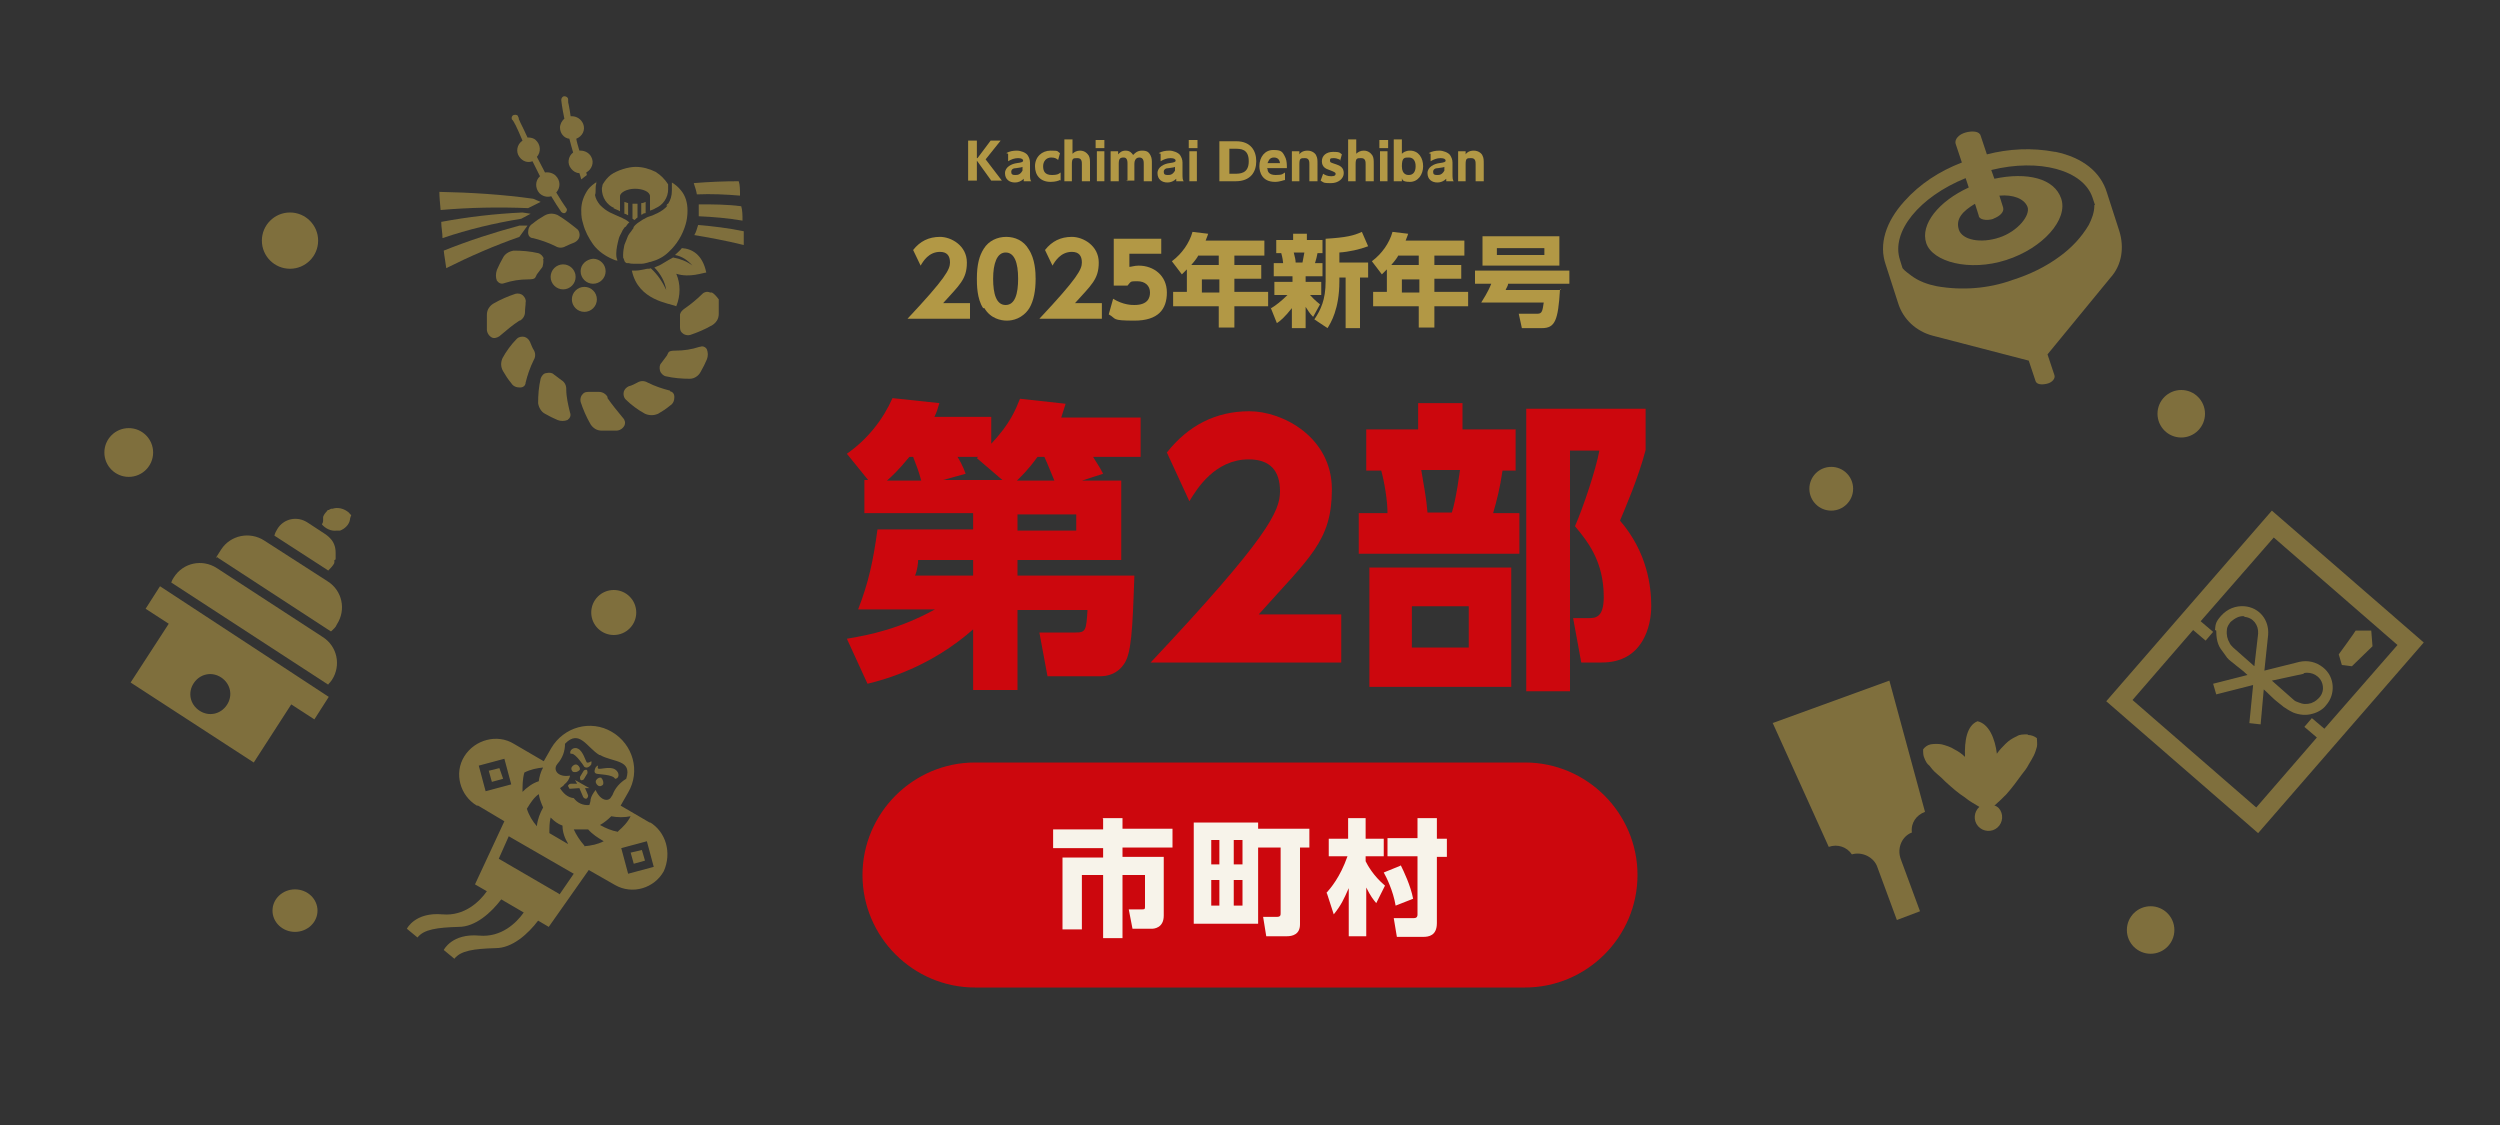 <?xml version="1.0" encoding="UTF-8"?>
<svg id="_レイヤー_1" data-name="レイヤー_1" xmlns="http://www.w3.org/2000/svg" width="400" height="180" xmlns:xlink="http://www.w3.org/1999/xlink" version="1.1" viewBox="0 0 400 180">
  <rect x="0" y="0" width="400" height="180" fill="#333333" stroke="none"/>
  <!-- Generator: Adobe Illustrator 29.0.0, SVG Export Plug-In . SVG Version: 2.1.0 Build 186)  -->
  <defs>
    <style>
      .st0 {
        fill: none;
      }

      .st1, .st2 {
        fill: #b29845;
      }

      .st3, .st2 {
        isolation: isolate;
      }

      .st4 {
        fill: #f7f3ea;
      }

      .st2, .st5 {
        opacity: .6;
      }

      .st6 {
        fill: #cc070d;
      }

      .st7 {
        clip-path: url(#clippath);
      }
    </style>
    <clipPath id="clippath">
      <rect class="st0" width="400" height="180"/>
    </clipPath>
  </defs>
  <g class="st7">
    <g id="_02">
      <g id="_グループ_5" data-name="グループ_5">
        <g class="st3">
          <path class="st6" d="M179.4,76.9v12.7h-16.6v2.5h18.7c-.3,8.9-.5,12.6-1.7,14.2-1.1,1.6-2.7,1.9-3.8,1.9h-8.4l-1.3-7h5.8c1.6,0,1.7-.3,1.9-3.6h-11.2v12.8h-7.1v-9.7c-6.8,6-14,8-16.9,8.7l-3.3-7.2c3.6-.6,8.5-1.6,14.1-4.7h-12.3c1.7-4.4,2.4-7.7,3.1-12.8h15.3v-2.6h-17.4v-5.3h.6l-3.4-4.2c3.3-2.3,5.8-5.5,7.3-8.9l7.5.8c-.3,1-.4,1.4-.8,2.2h9.1v4.3c3.1-3.3,3.9-5.5,4.6-7.2l7.3.8c-.3.9-.4,1.3-.7,2.2h12.7v6.3h-7.6c.2.4,1,1.5,1.6,2.7l-3.4,1.1h6.4ZM147.4,76.9c-.5-1.8-.7-2.2-1.3-3.8h-.6c-1.8,2.2-2.9,3.2-3.6,3.8h5.5ZM146.9,89.6c0,.4-.1,1.6-.5,2.5h9.3v-2.5h-8.8ZM160.5,76.9l-4.2-3.6.2-.2h-3.3c.2.3.9,1.5,1.3,2.7l-3.6,1h9.6ZM168.7,76.9c-1-2.5-1.3-3.1-1.6-3.8h-1.1c-1.6,2.2-2.5,3-3.3,3.8h6ZM172.2,84.9v-2.6h-9.4v2.6h9.4Z"/>
          <path class="st6" d="M214.6,98.4v7.6h-30.5c18.8-20,20.7-24.2,20.7-27.4s-1.5-5.1-5-5.1c-5.4,0-8.3,4.7-9.5,6.7l-3.6-7.8c3.4-4.3,7.8-6.6,13.2-6.6s13.2,4.2,13.2,12.5-3.6,10.9-11.7,20h13.2Z"/>
          <path class="st6" d="M226.9,68.7v-4.2h7.1v4.2h8.5v6.6h-2.1c-.4,2.8-.9,4.7-1.5,6.8h4.2v6.5h-25.7v-6.5h4.6c0-2-.5-5-1-6.8h-2.4v-6.6h8.4ZM241.8,109.9h-22.7v-19.1h22.7v19.1ZM235,97h-9.1v6.6h9.1v-6.6ZM232.3,82c.7-2.2,1.2-6.2,1.3-6.8h-6.2c.4,2.5.8,4.3,1,6.8h3.9ZM244.2,110.6v-45.2h19.1v6.6c-1.2,4.6-3.4,9.6-4.1,11.3,4.4,5.1,5,10.6,5,13.7s-1.3,9-7.9,9h-3.3l-1.3-7.1h2.5c1.2,0,2.4-.2,2.4-3.4,0-5.7-2.6-8.9-4.6-11.3,1.3-3,3.3-8.9,3.9-12.1h-4.7v38.5h-7.1Z"/>
        </g>
        <g class="st3">
          <path class="st1" d="M155.2,48.5v2.5h-10c6.1-6.5,6.8-7.9,6.8-9s-.5-1.7-1.6-1.7c-1.8,0-2.7,1.5-3.1,2.2l-1.2-2.5c1.1-1.4,2.5-2.1,4.3-2.1s4.3,1.4,4.3,4.1-1.2,3.6-3.8,6.5h4.3Z"/>
          <path class="st1" d="M157.3,49.3c-1-1.5-1-3.8-1-4.7,0-2.3.4-3.7,1.1-4.8.8-1.3,2.2-1.9,3.6-1.9s2.8.6,3.6,2c1,1.5,1.1,3.6,1.1,4.7,0,1.9-.3,3.5-1,4.7-1.1,1.7-2.7,2-3.6,2s-2.6-.3-3.6-2ZM162.9,44.6c0-2.6-.6-4.2-2-4.2s-2,1.8-2,4.2.5,4.2,2,4.2,2-1.8,2-4.2Z"/>
          <path class="st1" d="M176.3,48.5v2.5h-10c6.1-6.5,6.8-7.9,6.8-9s-.5-1.7-1.6-1.7c-1.8,0-2.7,1.5-3.1,2.2l-1.2-2.5c1.1-1.4,2.5-2.1,4.3-2.1s4.3,1.4,4.3,4.1-1.2,3.6-3.8,6.5h4.3Z"/>
          <path class="st1" d="M185.8,40.6h-5.1v2.1c.3,0,.8-.2,1.5-.2,2.4,0,4.5,1.6,4.5,4.3s-1.4,4.5-5.2,4.5-2.8-.3-4.1-1l.7-2.5c1.6,1,3,1,3.4,1,2.2,0,2.5-1.2,2.5-2,0-1.1-.8-1.8-2-1.8s-1,0-1.6.7h-2.2v-7.5h7.6v2.5Z"/>
          <path class="st1" d="M202.3,38.6v2.3h-4.8v1.5h4.3v2.2h-4.3v2.1h5.4v2.3h-5.4v3.4h-2.5v-3.4h-7.3v-2.3h2.2v-3.6c-.3.3-.5.5-.8.8l-1.6-2.1c1.6-1.2,2.8-2.9,3.3-4.7l2.5.3c-.1.4-.2.5-.4,1.1h9.4ZM191.7,40.9c0,.1-.4.7-1.1,1.5h4.4v-1.5h-3.3ZM195.1,44.7h-2.8v2.1h2.8v-2.1Z"/>
          <path class="st1" d="M203.4,49.3c.7-.4,1.7-1.2,2.6-2.1h-2.1v-2.1h2.9v-.9h-3v-2.1h1.5c0-.2-.1-.9-.3-1.6h-.8v-2.1h2.7v-1h2.2v1h2.5v2.1h-.8c-.1.6-.2.9-.4,1.6h1.2v2.1h-2.7v.9h2.5v2.1h-1.8c.9,1,1.4,1.3,1.6,1.5l-1.1,2c-.6-.6-.8-1-1.2-1.6v3.4h-2.2v-3.2c-1.1,1.4-1.9,2.1-2.4,2.4l-1-2.5ZM207,40.4c.2.8.3,1.2.3,1.6h1.1c.1-.5.2-1.1.3-1.6h-1.7ZM218.9,39.4c-1.3.5-3.1.9-4.6,1v1.6h4.6v2.4h-1.3v8.1h-2.3v-8.1h-1v.6c0,4.5-1.4,6.7-1.9,7.5l-2.1-1.4c1-1.5,1.8-3.1,1.8-6.1v-6.8c3.3-.2,4.5-.5,5.8-1.1l1,2.3Z"/>
          <path class="st1" d="M234.3,38.6v2.3h-4.8v1.5h4.3v2.2h-4.3v2.1h5.4v2.3h-5.4v3.4h-2.5v-3.4h-7.3v-2.3h2.2v-3.6c-.3.3-.5.5-.8.8l-1.6-2.1c1.6-1.2,2.8-2.9,3.3-4.7l2.5.3c-.1.4-.2.5-.4,1.1h9.4ZM223.7,40.9c0,.1-.4.7-1.1,1.5h4.4v-1.5h-3.3ZM227.1,44.7h-2.8v2.1h2.8v-2.1Z"/>
          <path class="st1" d="M249.6,46.3c-.3,5-.8,6.2-2.9,6.2h-3.2l-.5-2.3h3c.8,0,.8-.6,1-1.8h-10c.3-.5,1.1-1.7,1.6-3h-2.6v-2.1h15.1v2.1h-9.8c0,.3-.3.7-.4,1h8.9ZM249.5,42.5h-12.3v-4.7h12.3v4.7ZM247.1,39.7h-7.6v1.1h7.6v-1.1Z"/>
        </g>
        <g class="st3">
          <path class="st1" d="M156.4,25.3l2.1-2.8h1.6l-2.4,3,2.6,3.4h-1.7l-2.3-3.2v3.2h-1.4v-6.4h1.4v2.8Z"/>
          <path class="st1" d="M161,24.5c.5-.3,1.1-.4,1.7-.4s1.4.3,1.7.7c.2.3.4.7.4,1.2v1.8c0,.6,0,1,.2,1.2h-1.2c0-.1,0-.2,0-.4-.4.4-.9.6-1.4.6-.9,0-1.6-.5-1.6-1.5s1.1-1.5,1.9-1.6c.8-.1,1-.2,1-.4s-.2-.4-.8-.4-1.1.2-1.6.5v-1.2ZM163.6,26.7c-.2.1-.4.1-1,.2-.5,0-.8.2-.8.6s.2.5.6.5.8,0,1.2-.7v-.6Z"/>
          <path class="st1" d="M169.6,28.8c-.2.1-.7.3-1.5.3-1.6,0-2.5-1-2.5-2.5s1.1-2.5,2.5-2.5,1,.1,1.5.4l-.3,1.1c-.2-.2-.5-.4-1.1-.4-.8,0-1.3.6-1.3,1.4s.3,1.4,1.4,1.4,1.2-.3,1.4-.4v1.3Z"/>
          <path class="st1" d="M170.3,29v-6.7h1.3v2.3c.3-.3.7-.5,1.2-.5.8,0,1.2.5,1.4.8.2.4.2.7.2,1.4v2.7h-1.3v-2.7c0-.4,0-1-.7-1s-.9,0-.9,1v2.7h-1.3Z"/>
          <path class="st1" d="M176.7,23.7h-1.4v-1.3h1.4v1.3ZM176.7,29h-1.2v-4.8h1.2v4.8Z"/>
          <path class="st1" d="M180.4,29v-2.8c0-.3,0-1-.6-1s-.8.2-.8,1v2.8h-1.3v-4.8h1.2v.5c.2-.2.5-.6,1.2-.6s1,.4,1.2.7c.2-.2.6-.7,1.4-.7s1.1.2,1.4.8c.2.4.2.8.2,1.3v2.8h-1.3v-2.8c0-.3,0-1-.7-1s-.8.7-.8,1v2.7h-1.3Z"/>
          <path class="st1" d="M185.4,24.5c.5-.3,1.1-.4,1.7-.4s1.4.3,1.7.7c.2.3.4.7.4,1.2v1.8c0,.6,0,1,.2,1.2h-1.2c0-.1,0-.2,0-.4-.4.4-.9.6-1.4.6-.9,0-1.6-.5-1.6-1.5s1.1-1.5,1.9-1.6c.8-.1,1-.2,1-.4s-.2-.4-.8-.4-1.1.2-1.6.5v-1.2ZM188,26.7c-.2.1-.4.1-1,.2-.5,0-.8.2-.8.6s.2.5.6.5.8,0,1.2-.7v-.6Z"/>
          <path class="st1" d="M191.6,23.7h-1.4v-1.3h1.4v1.3ZM191.5,29h-1.2v-4.8h1.2v4.8Z"/>
          <path class="st1" d="M195.2,22.6h2.6c2.3,0,3.2,1.5,3.2,3.2s-.9,3.2-3.3,3.2h-2.6v-6.4ZM196.6,27.8h.9c.9,0,2.3,0,2.3-2s-1.3-2-2.2-2h-.9v4Z"/>
          <path class="st1" d="M202.8,27c0,.3.1,1,1.3,1s1.1-.2,1.5-.4v1.2c-.2,0-.8.3-1.6.3-2.1,0-2.5-1.6-2.5-2.5,0-1.5.9-2.6,2.2-2.6s1.5.2,2,1.3c.2.5.2,1.1.2,1.6h-3.2ZM204.8,26.1c-.1-.9-.8-.9-1-.9-.8,0-.9.8-1,.9h1.9Z"/>
          <path class="st1" d="M206.7,29v-4.8h1.2v.5c.1-.2.5-.6,1.3-.6s1.3.5,1.4.8c.2.4.2.7.2,1.4v2.7h-1.3v-2.7c0-.4,0-1-.7-1s-.9,0-.9,1v2.7h-1.3Z"/>
          <path class="st1" d="M214.5,25.6c-.1,0-.5-.3-1.1-.3s-.6.1-.6.4.1.3,1,.6c.6.2,1.2.5,1.2,1.4s-.9,1.6-2,1.6-1.1,0-1.7-.4l.4-1.1c.3.2.7.4,1.3.4s.7-.2.7-.4-.2-.3-1-.6c-.6-.2-1.2-.5-1.2-1.4s.7-1.5,1.8-1.5,1,.1,1.4.4l-.3,1.1Z"/>
          <path class="st1" d="M215.7,29v-6.7h1.3v2.3c.3-.3.7-.5,1.2-.5.8,0,1.2.5,1.4.8.2.4.2.7.2,1.4v2.7h-1.3v-2.7c0-.4,0-1-.7-1s-.9,0-.9,1v2.7h-1.3Z"/>
          <path class="st1" d="M222.1,23.7h-1.4v-1.3h1.4v1.3ZM222,29h-1.2v-4.8h1.2v4.8Z"/>
          <path class="st1" d="M224.2,29h-1.2v-6.7h1.3v2.3c.2-.2.6-.5,1.3-.5,1.4,0,2.1,1.2,2.1,2.5s-.8,2.5-2.1,2.5-1.2-.4-1.3-.6v.5ZM225.4,28c.7,0,1.1-.5,1.1-1.4s-.4-1.4-1.1-1.4-1.1,0-1.1,1.4.9,1.4,1.1,1.4Z"/>
          <path class="st1" d="M228.6,24.5c.5-.3,1.1-.4,1.7-.4s1.4.3,1.7.7c.2.3.4.7.4,1.2v1.8c0,.6,0,1,.2,1.2h-1.2c0-.1,0-.2,0-.4-.4.4-.9.6-1.4.6-.9,0-1.6-.5-1.6-1.5s1.1-1.5,1.9-1.6c.8-.1,1-.2,1-.4s-.2-.4-.8-.4-1.1.2-1.6.5v-1.2ZM231.1,26.7c-.2.1-.4.1-1,.2-.5,0-.8.2-.8.6s.2.5.6.5.8,0,1.2-.7v-.6Z"/>
          <path class="st1" d="M233.3,29v-4.8h1.2v.5c.1-.2.5-.6,1.3-.6s1.3.5,1.4.8c.2.4.2.7.2,1.4v2.7h-1.3v-2.7c0-.4,0-1-.7-1s-.9,0-.9,1v2.7h-1.3Z"/>
        </g>
        <g id="_グループ_4" data-name="グループ_4">
          <path id="_長方形_1" data-name="長方形_1" class="st6" d="M156,122h88c9.9,0,18,8.1,18,18h0c0,9.9-8.1,18-18,18h-88c-9.9,0-18-8.1-18-18h0c0-9.9,8.1-18,18-18Z"/>
          <g class="st3">
            <path class="st4" d="M176.4,130.9h3.2v1.7h8v3h-8v1.5h6.6v9.4c0,2-1.6,2.1-1.9,2.1h-3.1l-.6-3.1h2.2c.4,0,.4-.1.4-.5v-5h-3.6v10.1h-3.1v-10.1h-3.4v8.7h-3.1v-11.5h6.5v-1.5h-8v-3h8v-1.7Z"/>
            <path class="st4" d="M209.5,132.6v3h-1.5v12.3c0,1.6-1.2,1.9-2.1,1.9h-3.3l-.5-3.1h2.2c.6,0,.6-.3.6-.6v-10.5h-3.6v12.2h-10.3v-16.2h10.3v1h8.2ZM195.1,134.4h-1.3v3.9h1.3v-3.9ZM195.1,140.8h-1.3v4.1h1.3v-4.1ZM198.8,134.4h-1.4v3.9h1.4v-3.9ZM198.8,140.8h-1.4v4.1h1.4v-4.1Z"/>
            <path class="st4" d="M212.2,142.9c.7-.8,2.2-2.5,3.4-5.9h-3v-2.8h3.1v-3.3h2.8v3.3h2.9v2.8h-2.9v.8c.3.6,1.2,2.3,3.1,3.9l-1.4,2.8c-.5-.6-.9-1.1-1.6-2.5v7.8h-2.8v-7.7c-.8,1.8-1.2,2.7-2.4,4.2l-1.1-3.4ZM224.1,138.4c.5,1,1.6,3.3,2,5.4l-2.8,1.1c-.4-2.4-1.5-4.6-1.9-5.3l2.7-1.1ZM226.8,130.9h3.1v3.3h1.6v2.9h-1.6v10.6c0,2-1.3,2.2-2.2,2.2h-4.2l-.5-3h3.2c.6,0,.6-.4.6-.6v-9.3h-4.8v-2.9h4.8v-3.3Z"/>
          </g>
        </g>
      </g>
      <circle id="_楕円形_39" data-name="楕円形_39" class="st2" cx="349" cy="66.2" r="3.8"/>
      <g id="_独楽アイコン4" data-name="独楽アイコン4" class="st5">
        <path id="_パス_53" data-name="パス_53" class="st1" d="M328.8,24.3c-3.7-.7-7.4-.5-10.9.4l-1-3c-.2-.7-1.3-.8-2.4-.5s-1.8,1.1-1.6,1.8l1,3c-3.6,1.4-6.7,3.4-9.2,6.2-3,3.3-4.1,6.9-3,10.1l2,6.2c.8,2.6,2.9,4.5,5.5,5.2l15.4,4,1.1,3.3c.2.5.9.6,1.8.4s1.4-.9,1.2-1.4l-1.1-3.3,10.1-12.3c1.8-2,2.2-4.8,1.4-7.4l-2-6.2c-1-3.3-3.9-5.6-8.2-6.5ZM318.9,35c1.1-.4,1.8-1.1,1.6-1.8l-.6-1.9c2.2-.2,4,.5,4.5,1.8s-1.5,3.9-4.5,4.9-6,.4-6.5-1.3.6-2.9,2.6-4.1l.6,1.9c0,.6,1.2.9,2.4.5ZM335.1,32.8c0,1.2-.4,2.2-.9,3.2-1.2,2-2.7,3.6-4.6,5-2.3,1.7-4.8,2.9-7.6,3.8-3.9,1.4-8.1,1.7-12.1,1-1.5-.3-2.9-.8-4.1-1.7-.5-.4-1-.7-1.4-1.2l-.4-1.3c-1.5-4.5,3.1-10.1,10.5-13.1l.5,1.5c-4.8,2.2-7.8,5.9-6.8,8.9s6.9,4.6,12.8,2.7,9.9-6.5,8.8-9.8-5.5-4.3-10.7-3.2l-.5-1.4c7.7-1.9,14.7,0,16.2,4.4l.4,1.2h0Z"/>
      </g>
      <circle id="_楕円形_41" data-name="楕円形_41" class="st2" cx="293" cy="78.2" r="3.5"/>
      <g id="_羽子板アイコン1" data-name="羽子板アイコン1" class="st5">
        <path id="_パス_58" data-name="パス_58" class="st1" d="M283.6,115.6l9,19.9c1.4-.5,2.9,0,3.7,1.2,1.7-.5,3.6.5,4.1,2.1l3.1,8.4,3.7-1.4-3.1-8.4c-.6-1.7.2-3.6,1.8-4.2-.2-1.5.7-2.8,2.1-3.3l-5.7-21-18.7,6.8Z"/>
        <path id="_パス_59" data-name="パス_59" class="st1" d="M324.4,117.5c-.6,0-1.3,0-1.7.3-.7.3-1.3.7-1.8,1.2-.5.5-1,1-1.4,1.6-.3-2.5-1.3-4.8-3.1-5.2-1.7.7-2.1,3.1-2,5.7-.5-.5-1.1-.9-1.7-1.2-.6-.4-1.3-.6-2-.8-.6-.1-1.2-.1-1.8,0-.5.1-.9.4-1.2.8,0,.5,0,1,.2,1.4.2.5.4.9.8,1.2.3.4.7.9,1.2,1.3s.9.8,1.4,1.3c1,.9,2,1.8,3.1,2.5.7.6,1.5,1,2.3,1.5-.9.8-1,2.2-.2,3.1s2.2,1,3.1.2c.9-.8,1-2.2.2-3.1-.2-.2-.5-.4-.7-.4.7-.6,1.3-1.2,1.9-1.8.9-1,1.7-2.1,2.5-3.2.4-.5.8-1,1.1-1.6.3-.5.6-1,.8-1.4s.4-1,.5-1.4,0-1,0-1.4c-.4-.3-.9-.5-1.4-.5Z"/>
      </g>
      <circle id="_楕円形_40" data-name="楕円形_40" class="st2" cx="344.1" cy="148.8" r="3.8"/>
      <g id="_お年玉アイコン1" data-name="お年玉アイコン1" class="st5">
        <path id="_パス_1" data-name="パス_1" class="st1" d="M354.6,100.9h0c0,.9.1,2,.7,2.9.2.3.5.7.8,1.1h0c.3.5.7.8,1.1,1.1.8.7,1.6,1.2,2.4,2l-5.5,1.4.5,1.7,5.9-1.5-.6,6.1,1.8.2.5-5.6c.8.7,1.5,1.5,2.3,2.1s.8.7,1.2.9h0c.4.3.8.5,1.2.7,1,.4,2.1.5,3.1.2h0c.8-.2,1.7-.7,2.2-1.4,1.5-1.7,1.4-4.5-.5-6-1.1-.9-2.5-1.2-3.8-.9l-5.6,1.4.6-5.7c.2-2.4-1.4-4.4-3.8-4.6h-.3s.3,0,.3,0c-1.4-.1-2.7.4-3.7,1.5s-.9,1.5-1,2.3h0ZM368.6,107.7c1.3-.3,2.7.5,3,1.8.2.8,0,1.6-.6,2.2s-.8.6-1.2.8h0c-.7.2-1.3.2-2-.1-.3-.1-.6-.2-.9-.5l-3.4-3,5.1-1.1ZM359.1,98.7h0c1.4.1,2.3,1.3,2.2,2.7l-.6,5.2-3.4-3c-.2-.2-.5-.5-.6-.8-.3-.5-.5-1.2-.4-2h0c0-.5.3-.9.6-1.3.7-.6,1.4-1,2.2-.9Z"/>
        <path id="_パス_2" data-name="パス_2" class="st1" d="M363.5,81.7l-26.5,30.5,24.3,21.1,26.5-30.5-24.3-21.1ZM371.9,116.6l-2-1.7-1.2,1.4,2,1.7-9.7,11.2-19.8-17.2,9.7-11.2,2,1.7,1.2-1.4-2-1.7,11.7-13.4,19.8,17.2-11.7,13.4Z"/>
        <path id="_パス_3" data-name="パス_3" class="st1" d="M374.7,106.4l1.6.2,3.3-3.2-.2-2.5h-2.5c0,.1-2.7,3.8-2.7,3.8l.5,1.7Z"/>
      </g>
      <circle id="_楕円形_46" data-name="楕円形_46" class="st2" cx="98.2" cy="98" r="3.6"/>
      <circle id="_楕円形_42" data-name="楕円形_42" class="st2" cx="20.6" cy="72.4" r="3.9"/>
      <ellipse id="_楕円形_45" data-name="楕円形_45" class="st2" cx="47.2" cy="145.7" rx="3.6" ry="3.4"/>
      <g id="_凧アイコン1" data-name="凧アイコン1" class="st5">
        <path id="_パス_9" data-name="パス_9" class="st1" d="M91.5,120.6c.6,0,1.9,1.9,2,2.1.6.4,1.1-.4,1.1-.4,0-.2.1-.4,0-.5,0,0-.4.3-.7.2-.2-.2-.6-1.8-1.4-2.2-.7-.4-1.5.3-1.2.8Z"/>
        <path id="_パス_10" data-name="パス_10" class="st1" d="M92.7,123.3c.2-.3,0-.7-.3-.9s-.7,0-.9.3,0,.7.2.8c.4.1.8,0,1-.3h0Z"/>
        <path id="_パス_11" data-name="パス_11" class="st1" d="M95.5,123.8c.2.1,2.6.1,2.9.8.7,0,.8-1,0-1.5s-2.3,0-2.6-.1c-.3,0-.1-.5-.1-.5-.2,0-.3.2-.4.3,0,0-.5.9.2,1Z"/>
        <path id="_パス_12" data-name="パス_12" class="st1" d="M96.3,124.5c-.3-.2-.7,0-.9.3s0,.7.3.9.7,0,.8-.2,0-.8-.3-1h0Z"/>
        <path id="_パス_13" data-name="パス_13" class="st1" d="M92.5,125.4h-1.2c-.2,0-.5.3-.4.4s.2.5.3.4h0c0,0,1.5-.1,1.5-.1l.6,1.4c.1.2.3.3.5.3.2-.1.3-.3.3-.5h0c0-.1-.5-1.2-.5-1.2h.7s-2.3-1.3-2.3-1.3l.4.7Z"/>
        <path id="_パス_14" data-name="パス_14" class="st1" d="M93.4,123.3l-.6,1c0,.2,0,.4.1.5s.4,0,.5-.1h0l.6-1c0-.2,0-.4-.1-.5s-.4,0-.5.1Z"/>
        <path id="_パス_15" data-name="パス_15" class="st1" d="M100.9,136.4l.5,1.8,1.8-.5-.5-1.7-1.7.4Z"/>
        <path id="_パス_16" data-name="パス_16" class="st1" d="M78.2,123.3l.5,1.8,1.8-.5-.6-1.7-1.6.4Z"/>
        <path id="_パス_17" data-name="パス_17" class="st1" d="M104.1,131.7l-4.8-2.8,1.2-2.1c2-3.4.8-7.7-2.6-9.7s-7.7-.8-9.7,2.6l-1.2,2.1-4.8-2.8c-2.6-1.6-6.2-.7-7.9,2s-.7,6.3,2,7.9h.2c0,0,4.2,2.5,4.2,2.5l-4.7,10.1,1.9,1.1c-1.2,1.7-3.6,4-7.1,3.7-4.4-.4-5.7,2.3-5.7,2.3l1.7,1.4c1-1.3,3.1-1.6,6.6-1.7,2.7,0,5.2-2.3,6.8-4.4l3.6,2.1c-1.2,1.7-3.6,4-7.1,3.7-4.4-.4-5.7,2.3-5.7,2.3l1.7,1.4c1-1.3,3.1-1.6,6.6-1.7,2.7,0,5.2-2.3,6.8-4.4l1.7,1,6.4-9.1,4.2,2.4c2.8,1.6,6.3.5,7.8-2.2,1.3-2.9.4-6.3-2.3-7.9h0ZM96,120.8c2.1,1.2,5.2.7,4.2,3.8-1,.6-1.8,1.5-2.2,2.6l-.2.3c-.4.8-1.7.7-2.5-1.1-.4.5-.7,1-.8,1.5,0,.3-.1.6-.2.9-1,.1-1.9-.3-2.5-1.1-1-.1-1.7-.8-2.2-1.6.3-.2.6-.4.7-.6.4-.3.8-.8.9-1.4-1.9.3-2.6-.8-2.2-1.6l.2-.3c.8-.9,1.2-2,1.2-3.2,2.3-2.4,3.5.6,5.5,1.8h0ZM90.8,135l-2.9-1.7c0-.9,0-1.7.2-2.5.6.6,1.1,1,1.9,1.3,0,1.1.4,2.1.9,2.9h0ZM86.2,127c.1.8.4,1.5.7,2.2-.5.9-.9,1.9-1,3-.7-.8-1.3-1.8-1.6-2.8.6-1,1.2-1.9,2-2.4ZM77.7,126.6l-1.1-4.1,4.1-1.1,1.1,4.1-4.1,1.1ZM83.6,126.8c0-1.1,0-2.2.3-3.2,1-.5,2-.7,3-.8-.4.7-.6,1.5-.7,2.2-1,.3-1.9,1-2.6,1.7ZM89.6,143.1l-9.8-5.7,1.6-3.6,10.4,6-2.2,3.2ZM93.5,135.3c-.7-.8-1.3-1.7-1.7-2.6.8,0,1.6,0,2.3,0,.7.8,1.5,1.3,2.5,1.9-1,.5-2,.7-3.1.8ZM98.9,133.1c-1.1-.2-2-.6-2.9-1.1.7-.4,1.3-.9,1.8-1.4,1,.2,2.1.2,3.1,0-.5,1-1.2,1.7-2,2.4h0ZM100.5,139.8l-1.1-4.1,4.1-1.1,1.1,4.1-4.1,1.1Z"/>
      </g>
      <g id="_かがみ餅のアイコン" data-name="かがみ餅のアイコン" class="st5">
        <path id="_パス_4" data-name="パス_4" class="st1" d="M51.7,83.3h0c0,.3-.1.4-.2.6.6.7,1.5,1.1,2.3,1h0c.1,0,.2,0,.3,0,.1,0,.2,0,.3,0,.8-.3,1.5-1,1.6-1.8,0-.2.1-.4.2-.7-.2-.1-.2-.2-.4-.4-.7-.6-1.7-.9-2.6-.6h-.1s-.1,0-.1,0c-.1,0-.2.1-.2.1,0,0-.1,0-.2.1,0,0,0,0-.1,0,0,0-.2.1-.2.2h0c-.3.3-.5.6-.6.9q0,.4,0,.5Z"/>
        <path id="_パス_5" data-name="パス_5" class="st1" d="M52.5,91.3c.3-.3.6-.6.8-.9s.2-.3.2-.6v-.2q.2,0,.2-.2t0-.2c0,0,0-.2,0-.2,0-.2,0-.4,0-.6,0-.9-.3-1.7-.9-2.3h0c-.2-.2-.4-.4-.7-.6l-2.9-1.9c-1.7-1.1-3.8-.6-4.8,1h0c-.2.3-.4.7-.5,1.1l8.5,5.5Z"/>
        <path id="_パス_6" data-name="パス_6" class="st1" d="M53,101c.4-.4.7-.6.9-1.1,1.5-2.3.9-5.4-1.5-6.9l-10.1-6.5c-2.3-1.5-5.4-.9-6.9,1.4s-.5.9-.6,1.3l18.1,11.8h0Z"/>
        <path id="_パス_7" data-name="パス_7" class="st1" d="M25.6,93.8l-2.3,3.6,3.7,2.4-6.1,9.4,19.7,12.8,6-9.3,3.7,2.4,2.3-3.6-27-17.7h0ZM31.9,113.7c-1.5-1-1.9-2.9-.9-4.4s2.9-1.9,4.4-.9,1.9,2.9.9,4.4h0c-1,1.5-2.9,1.9-4.4.9Z"/>
        <path id="_パス_8" data-name="パス_8" class="st1" d="M52.5,109.5c.2-.2.4-.4.6-.7,1.5-2.3.9-5.4-1.5-6.9h0l-16.9-11c-2.3-1.5-5.4-.9-6.9,1.5h0c-.2.3-.3.5-.4.8l25.2,16.4h0Z"/>
      </g>
      <g id="_正月飾りアイコン" data-name="正月飾りアイコン" class="st5">
        <path id="_パス_23" data-name="パス_23" class="st1" d="M111.9,55.5c-1.2.4-2.5.6-3.8.6s-1.1.3-1.4.8c-.3.4-.6.8-.9,1.2-.3.3-.3.8-.2,1.2s.5.8.9.9c1.3.3,2.6.4,3.9.4.7,0,1.4-.5,1.7-1.1.4-.7.7-1.3,1-2,.2-.5.2-1.1,0-1.6-.2-.4-.7-.6-1.1-.4Z"/>
        <path id="_パス_24" data-name="パス_24" class="st1" d="M107.2,62.5c-1.2-.3-2.4-.7-3.6-1.3-.5-.3-1.1-.3-1.6,0-.4.2-.9.5-1.4.6-.4.2-.7.5-.8.9-.1.4,0,.9.3,1.2.9.9,2,1.7,3.1,2.3.7.3,1.4.3,2.1,0,.7-.4,1.3-.8,1.9-1.3.5-.3.7-.8.7-1.4,0-.4-.2-.8-.7-.9Z"/>
        <path id="_パス_25" data-name="パス_25" class="st1" d="M97.2,63.5c-.3-.5-.8-.8-1.4-.8s-1,0-1.5,0c-.4,0-.8,0-1.1.4-.3.3-.4.8-.3,1.2.4,1.2.9,2.4,1.6,3.6.2.3.4.5.7.7.3.2.7.3,1.1.3.8,0,1.5,0,2.3,0,.6,0,1.1-.4,1.3-.8s.1-.9-.2-1.2c-1-1.2-1.8-2.2-2.5-3.2Z"/>
        <path id="_パス_26" data-name="パス_26" class="st1" d="M90.6,62.2c0-.6-.3-1.1-.8-1.4-.4-.3-.8-.6-1.2-.9-.3-.3-.8-.3-1.2-.2-.4,0-.8.5-.9.9-.3,1.3-.4,2.6-.4,3.9.1.7.5,1.4,1.1,1.7.7.4,1.3.7,2,1,.5.2,1.1.2,1.6,0,.4-.3.6-.7.4-1.2-.3-1.2-.6-2.5-.6-3.7Z"/>
        <path id="_パス_27" data-name="パス_27" class="st1" d="M84.8,54.7c-.2-.4-.5-.7-.9-.8s-.9,0-1.2.3c-.9.9-1.7,2-2.3,3.1-.3.7-.3,1.4.1,2.1.4.7.8,1.3,1.3,1.9.3.5.8.7,1.4.7s.9-.4.9-.8c.3-1.2.7-2.4,1.3-3.6.3-.5.3-1.1,0-1.6-.2-.3-.4-.8-.6-1.3Z"/>
        <path id="_パス_28" data-name="パス_28" class="st1" d="M83.2,51.3c.5-.3.8-.8.8-1.4s.1-1,.1-1.5c.1-.4-.1-.8-.4-1.1-.3-.3-.8-.4-1.2-.3-1.2.4-2.4.9-3.6,1.6-.3.2-.5.4-.7.7s-.3.7-.3,1.1c0,.8,0,1.5,0,2.3,0,.6.4,1.1.8,1.3s.9,0,1.2-.2c1.2-1,2.1-1.8,3.2-2.5Z"/>
        <path id="_パス_29" data-name="パス_29" class="st1" d="M87,41.4c-.1-.4-.5-.8-.9-.9-1.3-.3-2.6-.4-3.9-.4-.7.1-1.4.5-1.7,1.1-.4.7-.7,1.3-1,2-.2.6-.2,1.2,0,1.7.3.4.7.6,1.2.4,1.2-.4,2.5-.6,3.8-.6s1.1-.3,1.4-.8c.3-.4.6-.8.9-1.2.1-.4.2-.9.1-1.3Z"/>
        <path id="_パス_30" data-name="パス_30" class="st1" d="M89.2,34.4c-.7-.3-1.4-.3-2.1.1s-1.3.8-1.9,1.3c-.5.3-.7.8-.7,1.4s.4.9.8.9c1.2.3,2.4.7,3.6,1.3.5.3,1.1.3,1.6,0,.4-.2.9-.4,1.4-.6.4-.2.7-.5.8-.9.1-.4,0-.9-.3-1.2-1-.8-2-1.6-3.2-2.3Z"/>
        <path id="_パス_31" data-name="パス_31" class="st1" d="M113.6,46.8c-.4-.2-.9-.1-1.2.2-.9.9-1.9,1.7-2.9,2.4-.3.2-.6.5-.7.9,0,0,0,.3,0,.4,0,.5,0,1,0,1.5,0,.4,0,.8.4,1.1.3.3.8.4,1.2.3,1.2-.4,2.4-.9,3.6-1.6.3-.2.5-.4.7-.7s.3-.7.3-1.1c0-.8,0-1.5,0-2.3-.3-.4-.7-.9-1.1-1.1Z"/>
        <path id="_パス_32" data-name="パス_32" class="st1" d="M103.3,32.3c-.2.1-.4.2-.7.2v1.9c0,0,0-.1.2-.1,0-.1.3-.2.5-.2v-1.8Z"/>
        <path id="_パス_33" data-name="パス_33" class="st1" d="M100.4,34.4s.1,0,.1.1v-2c-.2-.1-.4-.1-.6-.2v1.9c.2,0,.3.1.5.2Z"/>
        <path id="_パス_34" data-name="パス_34" class="st1" d="M98.1,33.3c.4.2.8.3,1.1.5v-2.4c0-.6,1.1-1.2,2.4-1.2s2.4.5,2.4,1.2v2.3c.3-.1.6-.2.9-.4,1.2-.5,2-1.7,2-3s0-.4,0-.6c0-.1,0-.1,0-.2-.5-.8-1.2-1.5-2-2-1-.5-2.1-.8-3.2-.8s-2.9.5-4,1.3c-.5.4-.9.9-1.2,1.4,0,.1-.1.1-.1.2,0,.2-.1.4-.1.6,0,1.4.8,2.6,2,3.1h0Z"/>
        <path id="_パス_35" data-name="パス_35" class="st1" d="M101.5,35.2c.2-.1.3-.3.5-.4v-2.2h-.8v2.4c0,0,.2.1.3.2h0Z"/>
        <path id="_パス_36" data-name="パス_36" class="st1" d="M95.5,29.1c-.5.3-1,.7-1.4,1.2-.7,1-1.1,2.1-1.1,3.3s.1,1.5.3,2.2c.3,1.2.9,2.3,1.6,3.3.8,1.1,2,1.9,3.2,2.4.2.1.5.2.7.2,0-.1-.1-.2-.1-.3-.1-.3-.1-.6-.1-.8,0-.8.2-1.6.4-2.4.1-.4.3-.7.5-1.1.1-.3.3-.5.5-.8h.1c.2-.3.4-.6.6-.7h0c-.3-.3-.7-.5-1.1-.7-.5-.2-1.1-.5-2-.9-.6-.3-1.1-.7-1.6-1.2h0c-.4-.5-.7-1-.8-1.6.1-.2.1-.6.1-.9s0-.6.1-.9c0-.1,0-.2,0-.3Z"/>
        <path id="_パス_37" data-name="パス_37" class="st1" d="M106.8,32.9h0c-.4.5-1,.9-1.6,1.2-.6.3-1.1.5-1.5.6-.3.1-.5.3-.8.4-.3.2-.6.4-.9.6h0c-.2.2-.4.3-.6.6,0,.1-.1.2-.1.3-.1.1-.2.2-.3.4-.2.2-.3.4-.5.7-.2.5-.4,1-.6,1.5-.1.5-.2,1-.2,1.6s0,.4.1.6c0,.1.1.2.1.3s.1.2.2.3c0,0,.1.1.2.1h.3c.3.1.7.1,1,.1h1c.4,0,.7-.1,1.1-.2,0,0,.2-.1.4-.1,1.1-.3,2.1-.8,2.9-1.6,1.3-1.2,2.2-2.7,2.7-4.4.2-.7.3-1.4.3-2.2,0-1.2-.3-2.4-1.1-3.3-.4-.5-.9-.9-1.4-1.2,0,.1,0,.2,0,.4,0,.3,0,.6,0,.9,0,.8-.2,1.5-.6,2.1-.1,0-.2.1-.3.3Z"/>
        <path id="_パス_38" data-name="パス_38" class="st1" d="M113,43.6c-.6-2.9-2.3-3.8-3.9-3.9-.3.4-.7.7-1.1,1.1,1.1.2,2,.8,2.8,1.7-.9-.7-2-1.1-3.1-1.3-.4.2-.9.5-1.4.8-.2.1-.3.2-.5.3-.3.2-.7.3-1.1.5,1,1,1.7,2.3,1.9,3.6-.6-1.3-1.4-2.5-2.5-3.5,0,.1-.3.1-.5.1s-.4.1-.5.1c-.5.1-1,.2-1.6.2h-.4c1,4.8,6,5.2,7.1,5.7.7-1.7.7-3.6,0-5.2,2.2.7,4.3-.2,4.9-.2Z"/>
        <path id="_パス_39" data-name="パス_39" class="st1" d="M84.9,34.2l-1.3-.2c-4.4.2-8.7.7-13,1.5,0,.9.2,1.7.2,2.6,4.1-1.4,8.3-2.4,12.6-3.1l1.5-.8Z"/>
        <path id="_パス_40" data-name="パス_40" class="st1" d="M84.5,33.3l2-1-1.2-.5c-5-.7-10-1-15-1.1,0,.8.1,1.8.2,2.9,4.6-.4,9.3-.5,14-.3Z"/>
        <path id="_パス_41" data-name="パス_41" class="st1" d="M84.4,36.1h-1.3c-4.1,1.1-8.1,2.4-12.1,4,.1,1,.3,1.9.4,2.8,3.8-1.9,7.7-3.6,11.7-5l1.3-1.8Z"/>
        <path id="_パス_42" data-name="パス_42" class="st1" d="M89.6,20.4c0,.9.6,1.7,1.5,1.8.2.8.4,1.5.6,2.2-.8.6-1,1.8-.3,2.6.3.4.8.7,1.3.7.1.3.2.6.3,1,.3-.2.6-.5.9-.7,0-.1-.1-.3-.1-.4.9-.5,1.3-1.6.8-2.5-.3-.6-1-1-1.7-1h-.2c-.2-.7-.4-1.3-.5-1.9,1-.4,1.5-1.4,1.1-2.4-.3-.7-1-1.2-1.8-1.2h-.2c-.1-.7-.2-1.3-.3-1.8-.1-.3-.1-.5-.1-.7v-.2h0c0-.3-.3-.5-.6-.5s-.5.3-.5.6h0s.1,1.1.5,3c-.4.3-.7.9-.7,1.4Z"/>
        <path id="_パス_43" data-name="パス_43" class="st1" d="M111.8,32.7c0,.6,0,1.3,0,1.9,2.3.1,4.7.3,7,.7,0-.8,0-1.6-.2-2.3-2.3-.3-4.5-.3-6.8-.3Z"/>
        <path id="_パス_44" data-name="パス_44" class="st1" d="M111,37.6c1.9.3,5.2.9,8,1.6,0-.7,0-1.5,0-2.2-2.4-.5-4.9-.8-7.3-1-.2.6-.3,1.1-.6,1.6Z"/>
        <path id="_パス_45" data-name="パス_45" class="st1" d="M118.4,31.3c0-.9,0-1.7-.2-2.3-2.4,0-4.8.1-7.2.3.2.6.4,1.2.5,1.8,2.3-.1,4.6,0,6.9.2Z"/>
        <path id="_パス_46" data-name="パス_46" class="st1" d="M83.6,22.5c-.9.6-1.1,1.8-.5,2.6.5.7,1.3,1,2.1.7.4.8.8,1.6,1.2,2.4-.8.7-.8,1.9-.1,2.7.5.5,1.2.7,1.9.5.6,1,1.1,1.8,1.6,2.5.2.2.5.3.7.1.2-.2.3-.5.1-.7h0c-.5-.7-1-1.5-1.6-2.5.7-.8.7-1.9-.1-2.7-.4-.4-1.1-.6-1.7-.5-.4-.8-.9-1.7-1.3-2.5.7-.8.6-2-.2-2.7-.3-.3-.8-.4-1.2-.4h-.1c-.4-.9-.8-1.7-1.1-2.3-.1-.3-.3-.6-.3-.7v-.2c-.1,0-.1-.1-.1-.1,0-.3-.4-.4-.7-.3s-.4.4-.3.7c.3.2.9,1.5,1.7,3.4Z"/>
        <path id="_パス_47" data-name="パス_47" class="st1" d="M90.1,42.3c-1.1,0-2,.9-2,2s.9,2,2,2,2-.9,2-2-.9-2-2-2h0Z"/>
        <path id="_パス_48" data-name="パス_48" class="st1" d="M95.5,47.9c0-1.1-.9-2-2-2s-2,.9-2,2,.9,2,2,2,2-.9,2-2h0Z"/>
        <path id="_パス_49" data-name="パス_49" class="st1" d="M92.9,43.4c0,1.1.9,2,2,2s2-.9,2-2-.9-2-2-2h0c-1.1.1-2,.9-2,2Z"/>
      </g>
      <circle id="_楕円形_43" data-name="楕円形_43" class="st2" cx="46.4" cy="38.5" r="4.5"/>
    </g>
  </g>
</svg>